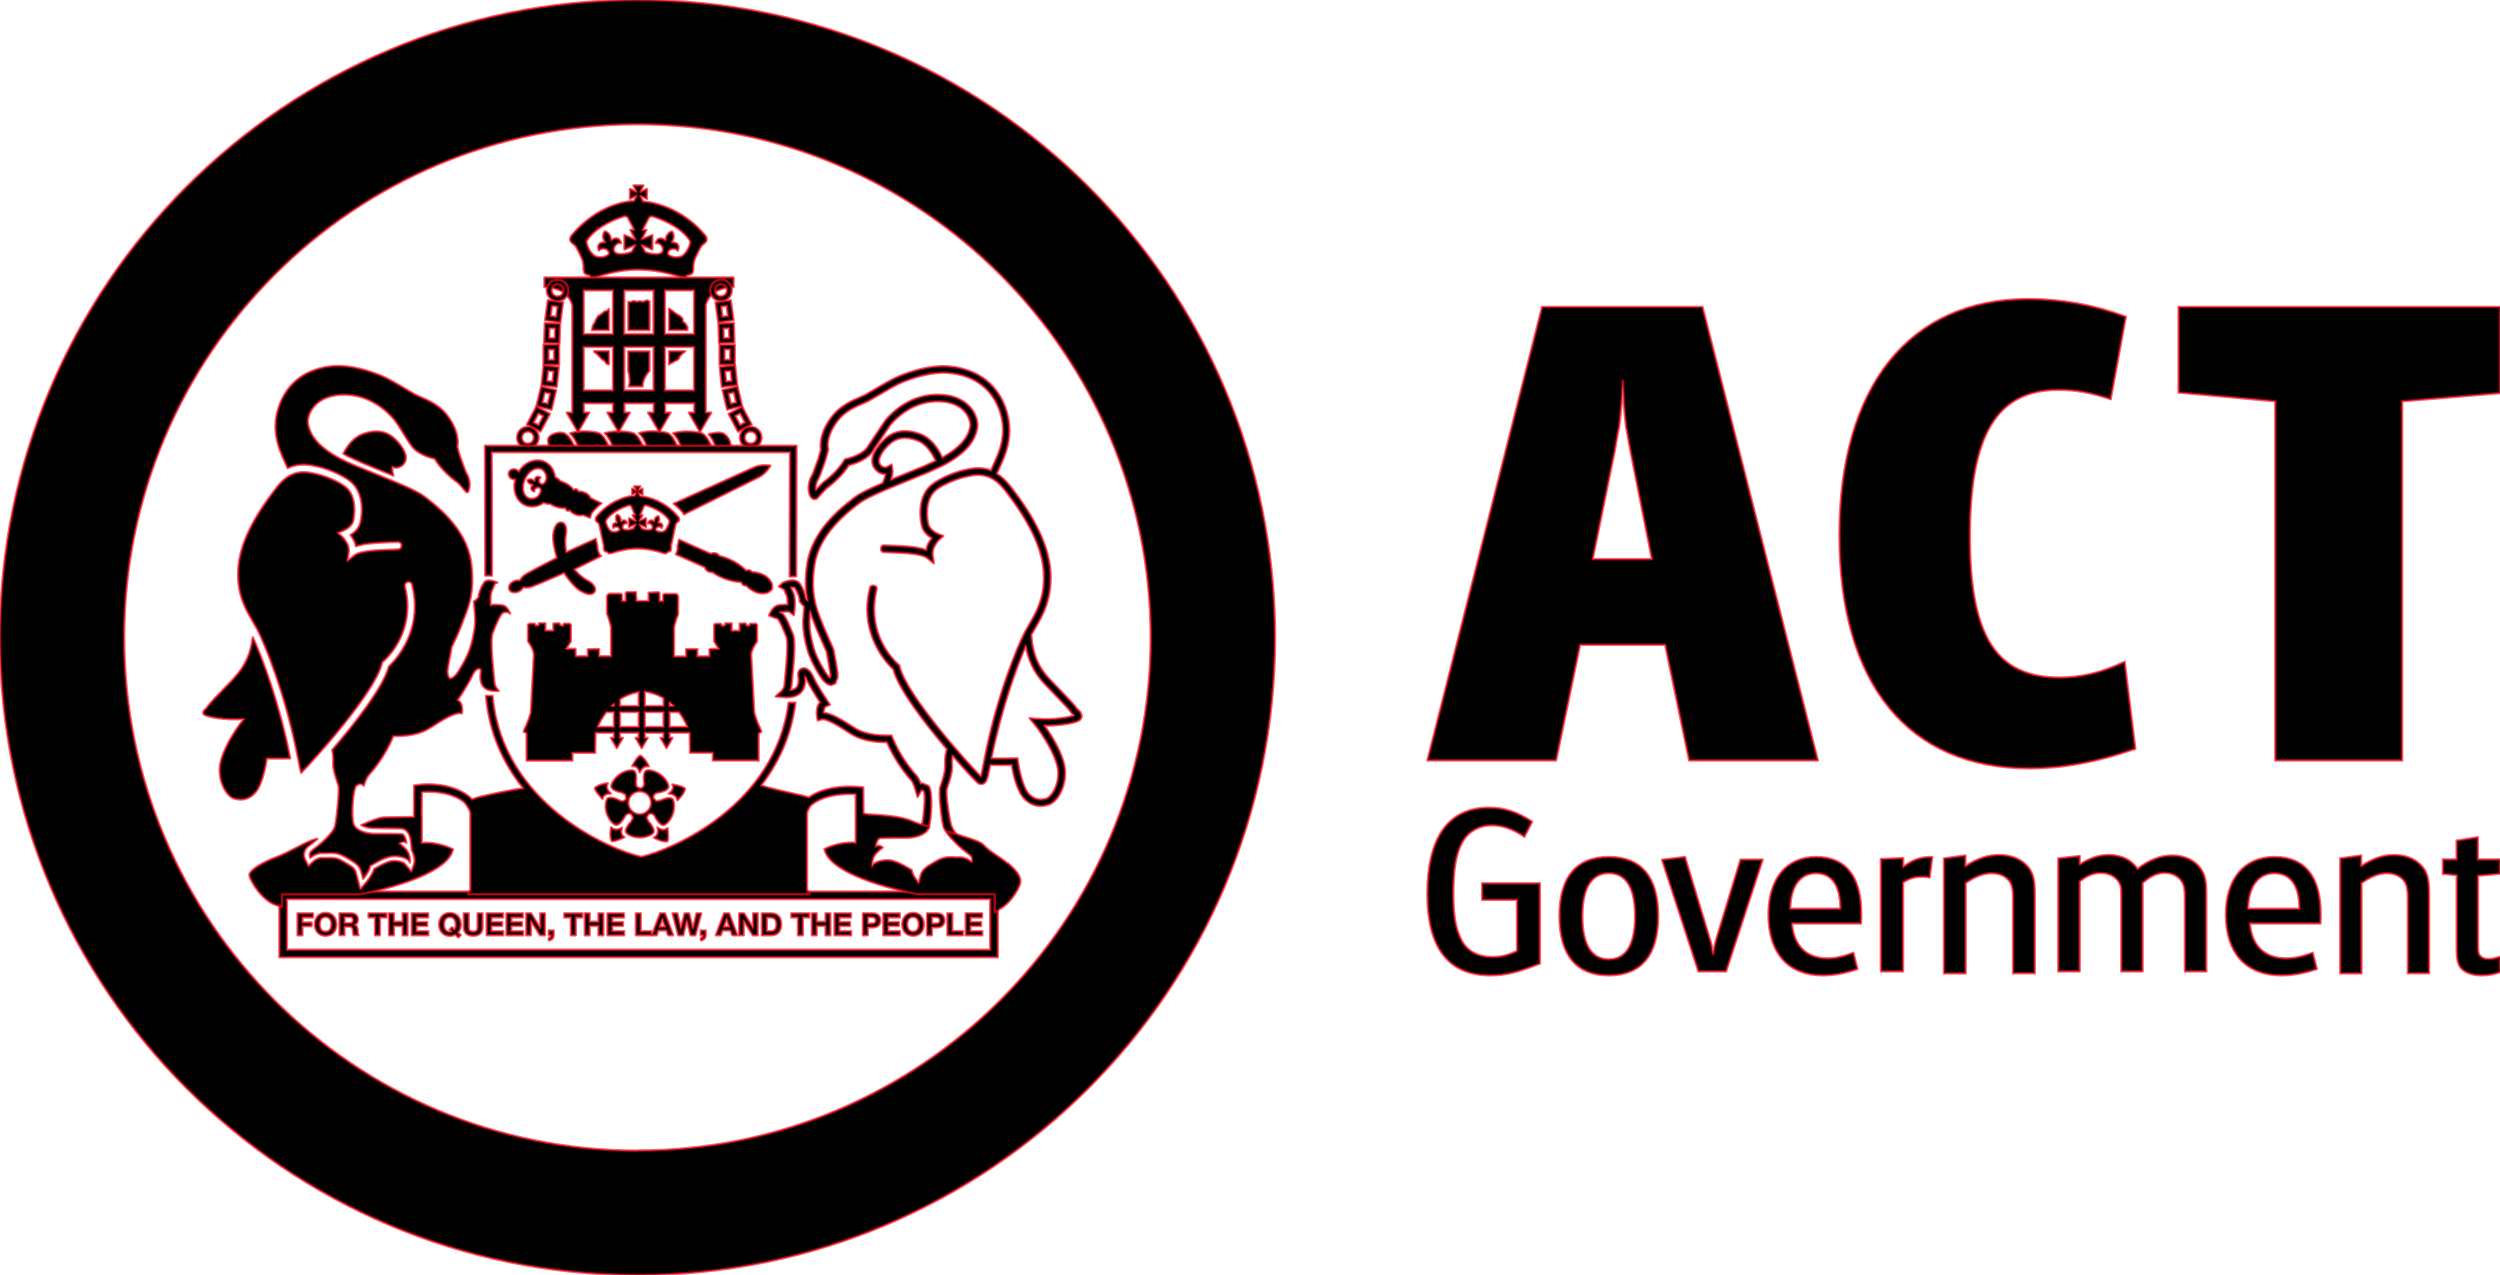 <?xml version="1.0" encoding="UTF-8" standalone="no"?>
<!DOCTYPE svg PUBLIC "-//W3C//DTD SVG 1.1//EN" "http://www.w3.org/Graphics/SVG/1.1/DTD/svg11.dtd">
<svg width="100%" height="100%" viewBox="0 0 1000 510" version="1.1" xmlns="http://www.w3.org/2000/svg" xmlns:xlink="http://www.w3.org/1999/xlink" xml:space="preserve" xmlns:serif="http://www.serif.com/" style="fill-rule:evenodd;clip-rule:evenodd;stroke-linejoin:round;stroke-miterlimit:2;">
    <g>
        <path d="M292.211,178.177L292.211,177.861C292.092,175.889 290.594,174.036 289.213,173.365C288.069,172.813 285.742,173.05 283.494,173.681C284.047,174.351 284.52,175.022 284.796,175.534L285.111,176.087L285.585,177.073C285.9,177.861 286.334,178.966 287.241,179.833L291.816,179.833C292.092,179.321 292.211,178.768 292.211,178.137L292.211,178.177Z" style="fill-rule:nonzero;stroke:rgb(255,7,27);stroke-opacity:0.65;stroke-width:1px;"/>
        <path d="M284.126,177.625L283.81,176.954L283.416,176.323C283.021,175.574 282.43,174.549 281.365,173.72L280.931,173.444C279.629,172.774 273.398,171.985 269.296,173.326C270.046,174.075 270.637,174.943 271.032,175.574L271.347,176.166L271.82,177.152C272.136,177.98 272.57,179.045 273.477,179.952L285.269,179.952C284.717,179.124 284.323,178.295 284.126,177.704L284.126,177.625Z" style="fill-rule:nonzero;stroke:rgb(255,7,27);stroke-opacity:0.65;stroke-width:1px;"/>
        <path d="M270.44,177.625L270.164,176.915L269.769,176.244C269.296,175.377 268.626,174.194 267.285,173.365C265.983,172.695 259.752,171.906 255.65,173.247C256.399,174.036 257.03,174.864 257.385,175.535L257.701,176.087L258.174,177.073C258.489,177.861 258.923,178.966 259.83,179.833L271.623,179.833C271.071,179.005 270.676,178.177 270.479,177.585L270.44,177.625Z" style="fill-rule:nonzero;stroke:rgb(255,7,27);stroke-opacity:0.65;stroke-width:1px;"/>
        <path d="M256.754,177.625L256.438,176.954L256.044,176.284C255.571,175.416 254.9,174.233 253.559,173.405C252.218,172.734 246.026,171.946 241.924,173.286C242.713,174.075 243.265,174.904 243.66,175.574L244.015,176.126L244.488,177.112C244.764,177.901 245.237,179.005 246.145,179.873L257.937,179.873C257.346,179.045 256.991,178.216 256.793,177.625L256.754,177.625Z" style="fill-rule:nonzero;stroke:rgb(255,7,27);stroke-opacity:0.65;stroke-width:1px;"/>
        <path d="M243.029,177.625L242.714,176.954L242.319,176.284C241.846,175.416 241.175,174.233 239.834,173.405C238.493,172.695 232.144,171.946 228.042,173.326C228.752,174.036 229.304,174.746 229.659,175.337L229.974,175.85L230.448,176.797C230.842,177.704 231.473,179.005 232.932,179.912L244.133,179.912C243.581,179.084 243.187,178.256 242.99,177.664L243.029,177.625Z" style="fill-rule:nonzero;stroke:rgb(255,7,27);stroke-opacity:0.65;stroke-width:1px;"/>
        <path d="M229.146,177.349L228.83,176.718L228.436,176.126C227.963,175.337 227.292,174.312 226.188,173.641L225.794,173.365C224.177,172.655 221.573,173.168 219.917,174.509C219.404,174.943 219.247,175.653 219.247,176.205L219.247,176.363C219.247,177.585 219.759,178.887 220.509,179.912L230.724,179.912C229.895,179.005 229.422,178.059 229.146,177.388L229.146,177.349Z" style="fill-rule:nonzero;stroke:rgb(255,7,27);stroke-opacity:0.65;stroke-width:1px;"/>
        <path d="M282.154,94.294C273.99,84.514 263.853,81.24 257.149,80.531L256.163,78.283L258.766,79.505L258.766,75.601L256.163,76.784L257.306,74.181L253.402,74.181L254.664,76.823L251.982,75.601L251.982,79.505L254.664,78.243L253.638,80.412C246.934,80.688 236.758,84.435 228.555,94.294C228.16,94.767 227.766,96.029 228.397,96.7C229.028,97.409 229.422,97.567 230.053,98.198C230.684,98.829 232.578,102.812 232.972,103.917C233.366,105.021 233.445,106.598 233.445,106.598C233.445,106.598 233.209,108.61 233.997,109.398C234.628,110.029 235.891,109.95 236.088,110.345C236.324,110.739 236.245,111.291 237.981,110.897C239.716,110.503 246.697,107.781 255.334,107.821C263.972,107.821 270.992,110.463 272.727,110.897C274.463,111.291 274.384,110.739 274.621,110.345C274.857,109.95 276.08,110.029 276.75,109.398C277.539,108.61 277.302,106.598 277.302,106.598C277.302,106.598 277.381,105.021 277.776,103.917C278.17,102.812 280.063,98.829 280.694,98.198C281.325,97.567 281.72,97.409 282.311,96.7C282.942,95.99 282.548,94.728 282.154,94.294ZM252.771,100.683C251.666,101.195 250.365,101.472 249.497,101.55C246.5,101.826 245.987,100.998 245.711,100.564C244.922,99.263 246.421,96.818 248.393,97.252C248.393,97.252 247.801,93.86 244.449,96.147C244.449,96.147 244.37,93.111 241.925,92.559C240.308,94.491 242.083,96.897 242.083,96.897C237.981,96.897 239.598,100.21 239.598,100.21C240.899,98.632 243.66,99.579 243.581,101.353C243.542,102.379 240.584,103.443 238.296,102.576C236.009,101.708 234.155,97.134 234.668,96.305C238.691,89.995 247.762,87.116 249.024,86.683C250.286,86.209 251.075,86.683 251.312,87.314C251.509,87.866 252.771,89.877 253.678,91.928L252.14,91.928L254.191,95.832L249.773,94.057L249.773,99.776L254.191,97.922L252.731,100.722L252.771,100.683ZM272.412,102.615C270.164,103.483 267.166,102.418 267.127,101.393C267.048,99.618 269.809,98.711 271.11,100.249C271.11,100.249 272.727,96.976 268.626,96.936C268.626,96.936 270.4,94.531 268.783,92.598C266.338,93.15 266.259,96.187 266.259,96.187C262.907,93.9 262.315,97.291 262.315,97.291C264.287,96.857 265.786,99.303 264.997,100.604C264.761,100.998 264.248,101.866 261.25,101.59C260.383,101.511 259.121,101.274 258.016,100.722L256.636,98.001L260.935,99.776L260.935,94.057L256.636,95.753L258.568,91.967L257.03,91.967C257.977,89.917 259.2,87.905 259.397,87.353C259.633,86.722 260.422,86.249 261.684,86.722C262.907,87.195 272.017,90.035 276.04,96.345C276.593,97.212 274.699,101.748 272.412,102.615Z" style="fill-rule:nonzero;stroke:rgb(255,7,27);stroke-opacity:0.65;stroke-width:1px;"/>
        <path d="M293.394,111.015L217.787,111.015L217.787,114.801C217.787,114.801 221.534,114.801 224.808,116.536C227.45,117.996 228.594,120.914 228.949,121.979L228.949,165.044L226.701,165.044L231.197,172.813L235.693,165.044L233.484,165.044L233.484,161.298L245.237,161.298L245.237,165.044L242.95,165.044L247.446,172.813L251.942,165.044L249.734,165.044L249.734,161.298L261.487,161.298L261.487,165.044L259.239,165.044L263.735,172.813L268.231,165.044L266.022,165.044L266.022,161.298L277.736,161.298L277.736,165.044L275.527,165.044L279.984,172.813L284.48,165.044L282.272,165.044L282.272,121.9C282.627,120.796 283.77,117.956 286.373,116.536C289.647,114.762 293.394,114.801 293.394,114.801L293.394,111.015ZM277.657,133.652L265.943,133.652L265.943,116.142L277.657,116.142L277.657,133.652ZM249.694,116.142L261.447,116.142L261.447,133.652L249.694,133.652L249.694,116.142ZM233.445,116.142L245.198,116.142L245.198,133.652L233.445,133.652L233.445,116.142ZM233.445,138.779L245.198,138.779L245.198,156.171L233.445,156.171L233.445,138.779ZM249.694,138.779L261.447,138.779L261.447,156.171L249.694,156.171L249.694,138.779ZM265.943,138.779L277.657,138.779L277.657,156.171L265.943,156.171L265.943,138.779Z" style="fill-rule:nonzero;stroke:rgb(255,7,27);stroke-opacity:0.65;stroke-width:1px;"/>
        <path d="M218.695,116.142C218.695,118.509 220.627,120.481 223.033,120.481C225.439,120.481 227.332,118.509 227.332,116.142C227.332,113.776 225.399,111.843 223.033,111.843C220.667,111.843 218.695,113.776 218.695,116.142ZM220.627,116.142C220.627,114.801 221.692,113.737 223.033,113.737C224.374,113.737 225.439,114.801 225.439,116.142C225.439,117.483 224.374,118.548 223.033,118.548C221.692,118.548 220.627,117.483 220.627,116.142Z" style="fill-rule:nonzero;stroke:rgb(255,7,27);stroke-opacity:0.65;stroke-width:1px;"/>
        <path d="M219.01,121.072L218.063,128.092L224.137,128.92L225.202,120.953L219.128,120.125L219.01,121.072ZM220.785,122.294C221.574,122.413 222.244,122.492 223.033,122.61C222.875,123.714 222.599,125.647 222.481,126.712C221.652,126.633 221.021,126.514 220.233,126.436C220.351,125.331 220.627,123.399 220.785,122.294Z" style="fill-rule:nonzero;stroke:rgb(255,7,27);stroke-opacity:0.65;stroke-width:1px;"/>
        <path d="M217.906,130.221L217.669,137.084L223.782,137.281L224.019,129.472L217.906,129.275L217.906,130.261L217.906,130.221ZM219.799,131.247C220.588,131.247 221.258,131.286 222.047,131.325C222.047,132.43 221.968,134.205 221.929,135.269C221.14,135.269 220.469,135.269 219.641,135.191C219.641,134.126 219.72,132.311 219.759,131.247L219.799,131.247Z" style="fill-rule:nonzero;stroke:rgb(255,7,27);stroke-opacity:0.65;stroke-width:1px;"/>
        <path d="M222.599,137.832L217.432,137.832L217.432,145.878L223.625,145.878L223.625,137.793L222.599,137.793L222.599,137.832ZM221.653,139.765L221.653,143.946L219.404,143.946L219.404,139.804L221.692,139.804L221.653,139.765Z" style="fill-rule:nonzero;stroke:rgb(255,7,27);stroke-opacity:0.65;stroke-width:1px;"/>
        <path d="M217.353,147.1L216.604,154.121L222.678,154.752L223.506,146.785L217.432,146.154L217.353,147.1ZM219.168,148.283C219.996,148.362 220.627,148.402 221.455,148.52C221.337,149.624 221.14,151.557 221.021,152.661C220.233,152.582 219.562,152.543 218.773,152.425C218.892,151.32 219.089,149.388 219.207,148.283L219.168,148.283Z" style="fill-rule:nonzero;stroke:rgb(255,7,27);stroke-opacity:0.65;stroke-width:1px;"/>
        <path d="M216.249,155.54L214.593,162.442L220.588,163.862L222.441,156.053L216.486,154.633L216.249,155.579L216.249,155.54ZM217.906,156.92C218.695,157.117 219.326,157.275 220.114,157.433C219.878,158.537 219.405,160.43 219.128,161.495C218.379,161.298 217.709,161.18 216.92,160.983C217.156,159.918 217.63,158.025 217.906,156.92Z" style="fill-rule:nonzero;stroke:rgb(255,7,27);stroke-opacity:0.65;stroke-width:1px;"/>
        <path d="M214.08,163.546L210.767,169.777L216.21,172.617L219.957,165.518L214.553,162.638L214.08,163.506L214.08,163.546ZM215.342,165.32C216.052,165.675 216.644,165.991 217.354,166.385C216.841,167.371 215.934,169.067 215.421,170.093C214.711,169.738 214.119,169.422 213.41,169.028C213.922,168.042 214.829,166.306 215.342,165.32Z" style="fill-rule:nonzero;stroke:rgb(255,7,27);stroke-opacity:0.65;stroke-width:1px;"/>
        <path d="M206.823,175.022C206.823,177.388 208.756,179.36 211.162,179.36C213.567,179.36 215.46,177.388 215.46,175.022C215.46,172.656 213.528,170.684 211.162,170.684C208.795,170.684 206.823,172.616 206.823,175.022ZM208.756,175.022C208.756,173.681 209.821,172.616 211.122,172.616C212.424,172.616 213.528,173.681 213.528,175.022C213.528,176.363 212.463,177.428 211.122,177.428C209.781,177.428 208.756,176.363 208.756,175.022Z" style="fill-rule:nonzero;stroke:rgb(255,7,27);stroke-opacity:0.65;stroke-width:1px;"/>
        <path d="M288.385,111.804C286.019,111.804 284.086,113.737 284.086,116.103C284.086,118.469 286.019,120.441 288.385,120.441C290.752,120.441 292.724,118.469 292.724,116.103C292.724,113.737 290.791,111.804 288.385,111.804ZM288.385,118.509C287.044,118.509 285.979,117.444 285.979,116.103C285.979,114.762 287.044,113.697 288.385,113.697C289.726,113.697 290.791,114.762 290.791,116.103C290.791,117.444 289.687,118.509 288.385,118.509Z" style="fill-rule:nonzero;stroke:rgb(255,7,27);stroke-opacity:0.65;stroke-width:1px;"/>
        <path d="M292.329,120.125L286.216,120.953L287.32,128.92L293.394,128.092L292.447,121.072L292.329,120.125ZM291.225,126.436C290.436,126.514 289.765,126.633 288.977,126.712C288.819,125.607 288.543,123.675 288.424,122.61C289.213,122.492 289.884,122.413 290.673,122.294C290.83,123.399 291.067,125.331 291.225,126.436Z" style="fill-rule:nonzero;stroke:rgb(255,7,27);stroke-opacity:0.65;stroke-width:1px;"/>
        <path d="M293.512,129.235L287.399,129.432L287.636,137.241L293.749,137.044L293.552,130.182L293.552,129.196L293.512,129.235ZM291.777,135.191C290.949,135.23 290.278,135.23 289.489,135.269C289.489,134.165 289.41,132.39 289.371,131.326C290.16,131.326 290.83,131.286 291.619,131.247C291.619,132.351 291.698,134.126 291.777,135.191Z" style="fill-rule:nonzero;stroke:rgb(255,7,27);stroke-opacity:0.65;stroke-width:1px;"/>
        <path d="M287.833,137.833L287.833,145.878L293.906,145.878L293.906,137.911L287.833,137.911L287.833,137.833ZM292.053,139.765L292.053,143.906L289.805,143.906L289.805,139.726L292.092,139.726L292.053,139.765Z" style="fill-rule:nonzero;stroke:rgb(255,7,27);stroke-opacity:0.65;stroke-width:1px;"/>
        <path d="M293.985,146.154L287.912,146.785L288.74,154.752L294.853,154.121L294.143,147.1L294.025,146.154L293.985,146.154ZM292.723,152.425C291.895,152.504 291.264,152.582 290.475,152.661C290.357,151.557 290.16,149.624 290.002,148.52C290.83,148.441 291.461,148.362 292.289,148.283C292.368,149.388 292.605,151.32 292.723,152.425Z" style="fill-rule:nonzero;stroke:rgb(255,7,27);stroke-opacity:0.65;stroke-width:1px;"/>
        <path d="M294.972,154.593L289.016,156.013L290.87,163.822L296.825,162.402L295.208,155.5L294.972,154.554L294.972,154.593ZM294.498,160.983C293.709,161.18 293.078,161.298 292.329,161.495C292.053,160.43 291.619,158.537 291.343,157.433C292.132,157.275 292.802,157.117 293.552,156.92C293.788,158.025 294.262,159.918 294.498,160.983Z" style="fill-rule:nonzero;stroke:rgb(255,7,27);stroke-opacity:0.65;stroke-width:1px;"/>
        <path d="M296.904,162.678L291.461,165.557L295.208,172.656L300.651,169.816L297.338,163.585L296.904,162.717L296.904,162.678ZM298.008,168.988C297.299,169.343 296.707,169.659 295.997,170.053C295.484,169.067 294.577,167.371 294.064,166.346C294.774,165.991 295.366,165.675 296.076,165.281C296.589,166.267 297.496,167.963 298.008,168.988Z" style="fill-rule:nonzero;stroke:rgb(255,7,27);stroke-opacity:0.65;stroke-width:1px;"/>
        <path d="M300.296,170.684C297.89,170.684 295.957,172.616 295.957,175.022C295.957,177.428 297.89,179.36 300.296,179.36C302.702,179.36 304.595,177.388 304.595,175.022C304.595,172.656 302.662,170.684 300.296,170.684ZM300.296,177.428C298.955,177.428 297.89,176.363 297.89,175.022C297.89,173.681 298.955,172.616 300.296,172.616C301.637,172.616 302.702,173.681 302.702,175.022C302.702,176.363 301.637,177.428 300.296,177.428Z" style="fill-rule:nonzero;stroke:rgb(255,7,27);stroke-opacity:0.65;stroke-width:1px;"/>
        <path d="M139.696,182.712L145.534,185.394L149.793,187.129L157.326,190.244C156.695,188.194 156.932,186.656 156.932,186.656C156.932,186.656 159.219,188.075 161.428,185.591C163.597,183.106 161.586,179.084 157.997,175.653C154.447,172.261 150.227,171.788 145.1,173.641C141.708,174.903 139.144,177.979 137.37,181.45C138.079,181.884 138.829,182.317 139.696,182.751L139.696,182.712Z" style="fill-rule:nonzero;stroke:rgb(255,7,27);stroke-opacity:0.65;stroke-width:1px;"/>
        <path d="M93.552,271.406C86.965,278.268 84.086,281.068 82.706,283.158C82.706,283.158 80.497,284.814 81.601,285.761C82.666,286.747 90.317,288.167 97.614,287.575C93.906,292.11 89.134,299.879 88.109,305.558C86.926,312.065 90.475,318.415 93.63,319.401C96.786,320.387 99.901,319.637 102.268,316.798C105.423,313.051 106.724,303.35 106.724,303.35C106.724,303.35 111.773,303.468 116.072,303.35C111.931,281.817 104.752,262.73 101.124,254.961C100.453,260.6 98.521,266.121 93.552,271.327L93.552,271.406ZM200.789,242.104C198.935,241.946 196.924,241.631 196.293,242.262C196.293,242.262 195.819,237.924 196.766,236.189C197.673,234.493 197.515,233.231 198.935,233.073C198.935,233.073 195.03,231.062 193.65,233.073C192.27,235.124 191.481,237.411 191.481,238.831C191.481,238.831 190.219,240.527 189.588,240.527C189.588,240.527 189.903,243.958 190.061,247.034C190.219,250.149 189.588,254.014 188.365,258.352C187.143,262.69 183.553,268.606 182.489,269.828C181.7,270.735 180.359,271.918 179.609,271.13C179.373,270.696 179.176,270.183 179.057,269.513C178.9,268.645 178.939,268.172 179.057,267.896C179.215,265.53 180.043,262.848 180.635,258.865C182.055,255.986 183.553,252.713 184.579,249.913C186.551,244.352 190.337,238.2 188.365,224.555C186.354,210.909 173.496,201.563 169.947,198.802C167.935,197.225 164.543,195.568 159.061,193.242C154.802,191.427 149.28,189.219 142.22,186.34C139.972,185.433 137.961,184.487 136.226,183.579C125.616,178.019 123.881,172.774 123.21,169.777C122.461,166.385 125.458,158.379 136.541,157.867C147.624,157.354 154.96,164.571 157.523,167.607C160.087,170.684 162.216,175.258 164.938,178.729C167.699,182.199 173.891,183.501 173.891,183.501C176.454,187.878 181.424,191.861 182.765,192.768C183.514,193.281 184.382,194.346 185.171,195.253L185.762,196.002C185.762,196.002 185.644,195.805 185.565,195.726C186.038,196.239 186.433,196.712 186.63,196.87C187.261,197.264 187.852,195.529 187.852,193.912C187.852,192.295 187.419,190.757 186.748,189.653C186.038,188.509 184.5,183.816 183.987,182.515C183.553,181.371 183.08,179.32 182.922,178.729L182.922,178.532C182.922,178.532 184.303,173.286 178.821,166.109C174.956,161.021 168.606,159.168 166.121,157.867C163.597,156.526 156.537,151.951 152.278,150.216C147.979,148.481 140.367,145.957 133.544,146.43C126.721,146.942 116.229,149.9 111.773,162.126C107.632,173.326 112.798,181.963 115.086,187.247C119.819,184.92 124.236,185.946 127.273,186.656C131.493,187.642 136.58,189.85 139.578,192.058C143.798,195.135 144.745,200.025 144.745,203.811C144.745,206.216 144.35,208.149 144.192,208.938C143.601,211.501 141.708,213.078 140.209,214.025C140.643,214.616 141.116,215.247 141.589,216.155C142.023,217.022 142.26,217.811 142.378,218.521C145.494,217.377 150.227,217.062 155.906,216.864L159.061,216.746C159.89,216.746 160.639,217.338 160.639,218.205C160.639,219.033 160.047,219.743 159.219,219.783L155.985,219.901C151.252,220.059 144.074,220.335 141.905,222.07L138.947,224.436L139.499,220.65C139.499,220.65 139.696,219.191 138.868,217.535C137.921,215.681 136.896,214.735 136.896,214.735L135.082,213.118L137.369,212.211C137.369,212.211 140.682,210.87 141.274,208.307C141.51,207.321 143.325,198.526 137.843,194.543C135.161,192.571 130.428,190.52 126.602,189.653C122.461,188.667 116.782,187.365 110.984,194.661C101.006,207.321 95.879,218.047 95.326,227.512C95.287,228.301 95.247,229.05 95.247,229.8C95.247,238.476 98.363,243.8 101.124,248.532L103.096,252.042C105.738,257.208 114.336,277.637 119.227,303.35L119.385,304.06C119.74,306.032 120.134,308.003 120.45,309.108C125.143,304.454 149.99,276.966 152.751,265.332L152.869,264.859L153.264,264.544C153.737,264.149 162.966,256.223 162.966,242.538C162.966,240.053 162.65,237.411 161.94,234.572C161.94,234.453 161.901,234.335 161.901,234.217C161.901,233.546 162.374,232.915 163.045,232.757C163.833,232.56 164.662,233.034 164.859,233.862C165.608,236.898 165.963,239.777 165.963,242.459C165.963,256.42 157.129,265.135 155.551,266.594C153.264,275.073 141.865,289.586 132.913,299.958C133.504,302.798 133.307,304.375 133.307,305.992C133.307,307.767 134.254,310.843 134.963,312.894C135.121,313.327 135.24,313.722 135.358,314.077C135.949,315.93 134.727,327.091 134.096,330.206C133.465,333.322 127.785,338.054 125.103,339.987C123.408,341.249 123.881,342.471 124.157,343.102C124.157,343.102 126.326,341.091 128.969,341.249C131.611,341.407 134.214,340.46 137.961,342.669C141.668,344.838 143.759,345.902 144.468,348.545C144.942,350.24 145.257,351.502 145.257,351.502C145.257,351.502 147.9,348.387 148.058,346.376C148.058,346.376 153.658,342.787 156.774,342.511C159.89,342.195 163.597,343.26 163.912,344.995C163.912,344.995 164.307,341.643 162.216,339.553C161.27,338.646 159.732,337.384 159.732,337.384C159.732,337.384 161.428,336.004 162.532,337.108C162.532,337.108 162.216,333.835 160.678,333.677C159.14,333.519 152.317,333.519 149.793,333.519C147.269,333.519 142.496,332.612 141.432,329.654C140.367,326.697 141.116,315.536 142.536,314.274C143.049,313.801 143.561,313.643 143.995,313.603C144.784,313.564 145.376,313.958 145.494,314.274C145.494,314.274 146.401,311.001 147.663,309.778C148.57,308.871 154.131,302.364 157.286,294.437C163.124,294.516 168.172,293.609 171.998,291.124C177.283,287.693 182.252,284.617 184.737,285.367C184.737,285.367 185.525,281.186 183.001,280.082C183.001,280.082 187.497,273.417 188.917,270.144C190.298,266.871 192.506,266.871 192.349,268.566C192.191,270.302 190.81,277.085 199.487,276.335C199.487,276.335 197.949,274.916 197.791,273.062C197.634,271.209 195.78,256.301 197.042,253.186C198.265,250.07 200.158,245.298 201.38,244.983C202.642,244.667 203.392,244.825 204.023,245.456C204.023,245.456 202.918,242.341 201.065,242.183L200.789,242.104Z" style="fill-rule:nonzero;stroke:rgb(255,7,27);stroke-opacity:0.65;stroke-width:1px;"/>
        <path d="M274.857,130.734C274.699,130.339 274.423,129.984 274.226,129.59C274.029,129.196 273.477,129.038 273.24,128.683C273.003,128.328 273.161,127.658 272.885,127.303C272.609,126.948 272.175,126.711 271.899,126.396C271.584,126.08 271.071,126.001 270.716,125.686C270.361,125.41 269.967,125.173 269.612,124.897C269.217,124.621 268.902,124.306 268.507,124.069C268.192,123.911 267.955,123.714 267.64,123.517L267.64,132.035L274.936,132.035C274.857,131.641 275.054,131.128 274.936,130.734L274.857,130.734ZM267.6,145.68C267.955,145.483 268.31,145.326 268.665,145.128C269.099,144.892 269.533,144.695 269.927,144.418C270.322,144.103 270.913,144.064 271.229,143.748C271.584,143.433 271.663,142.802 271.978,142.447C272.294,142.131 272.609,141.776 272.885,141.421C273.161,141.066 273.792,140.909 274.029,140.514L267.64,140.514L267.64,145.72L267.6,145.68ZM257.306,120.717C256.794,120.717 256.32,120.52 255.768,120.52C255.374,120.52 255.019,120.677 254.664,120.677C254.27,120.677 253.796,120.362 253.402,120.401C252.968,120.441 252.574,120.796 252.179,120.835L251.351,120.835L251.351,132.035L259.791,132.035L259.791,120.598C259.515,120.401 259.2,120.204 258.884,120.165C258.371,120.086 257.819,120.717 257.267,120.677L257.306,120.717ZM251.351,148.599L251.39,148.599C251.982,151.478 252.061,152.897 251.548,154.554L257.03,154.554C257.03,152.858 257.661,150.807 259.633,148.441L259.752,148.441L259.752,140.554L251.312,140.554L251.312,148.638L251.351,148.599ZM237.744,140.751C237.981,141.106 238.572,141.263 238.849,141.618C239.125,141.934 239.44,142.249 239.795,142.565C240.111,142.88 240.347,143.275 240.702,143.551C241.057,143.827 241.452,144.064 241.846,144.379C242.201,144.655 242.359,145.286 242.793,145.523C242.99,145.641 243.266,145.68 243.542,145.68L243.542,140.475L237.744,140.475L237.744,140.751ZM241.649,124.739C241.254,125.015 240.899,125.331 240.544,125.646C240.189,125.962 239.677,126.12 239.322,126.435C239.006,126.751 238.848,127.263 238.533,127.618C238.257,127.973 238.217,128.525 237.981,128.88C237.744,129.314 237.429,129.708 237.231,130.142C236.995,130.615 237.034,131.128 236.877,131.601C236.877,131.759 236.798,131.877 236.758,132.035L243.542,132.035L243.542,123.635C243.384,123.832 243.226,124.03 243.029,124.187C242.635,124.424 242.043,124.463 241.649,124.739Z" style="fill-rule:nonzero;stroke:rgb(255,7,27);stroke-opacity:0.65;stroke-width:1px;"/>
        <path d="M119.03,365.345L125.222,365.345L125.222,366.962L120.962,366.962L120.962,369.013L124.63,369.013L124.63,370.472L120.962,370.472L120.962,374.101L119.03,374.101L119.03,365.345Z" style="fill-rule:nonzero;stroke:rgb(255,7,27);stroke-opacity:0.65;stroke-width:1px;"/>
        <path d="M130.231,365.148C132.952,365.148 134.53,367.159 134.53,369.762C134.53,372.365 132.952,374.298 130.231,374.298C127.509,374.298 125.932,372.286 125.932,369.762C125.932,367.238 127.509,365.148 130.231,365.148ZM130.231,372.681C131.966,372.681 132.597,371.221 132.597,369.762C132.597,368.303 131.966,366.765 130.231,366.765C128.495,366.765 127.864,368.263 127.864,369.762C127.864,371.261 128.495,372.681 130.231,372.681Z" style="fill-rule:nonzero;stroke:rgb(255,7,27);stroke-opacity:0.65;stroke-width:1px;"/>
        <path d="M135.871,365.345L140.603,365.345C142.181,365.345 143.167,366.449 143.167,367.751C143.167,368.776 142.773,369.565 141.787,369.92C142.733,370.196 142.97,371.103 143.049,371.971C143.088,372.523 143.049,373.548 143.404,374.061L141.471,374.061C141.235,373.509 141.274,372.641 141.156,371.971C140.998,371.064 140.682,370.63 139.696,370.63L137.764,370.63L137.764,374.061L135.831,374.061L135.831,365.305L135.871,365.345ZM137.803,369.289L139.894,369.289C140.761,369.289 141.195,368.934 141.195,368.027C141.195,367.12 140.722,366.804 139.894,366.804L137.803,366.804L137.803,369.289Z" style="fill-rule:nonzero;stroke:rgb(255,7,27);stroke-opacity:0.65;stroke-width:1px;"/>
        <path d="M150.03,366.962L147.427,366.962L147.427,365.345L154.605,365.345L154.605,366.962L151.962,366.962L151.962,374.101L150.03,374.101L150.03,366.962Z" style="fill-rule:nonzero;stroke:rgb(255,7,27);stroke-opacity:0.65;stroke-width:1px;"/>
        <path d="M155.591,365.345L157.523,365.345L157.523,368.697L161.073,368.697L161.073,365.345L163.005,365.345L163.005,374.101L161.073,374.101L161.073,370.354L157.523,370.354L157.523,374.101L155.591,374.101L155.591,365.345Z" style="fill-rule:nonzero;stroke:rgb(255,7,27);stroke-opacity:0.65;stroke-width:1px;"/>
        <path d="M164.701,365.345L171.248,365.345L171.248,366.962L166.594,366.962L166.594,368.855L170.854,368.855L170.854,370.354L166.594,370.354L166.594,372.483L171.327,372.483L171.327,374.101L164.701,374.101L164.701,365.345Z" style="fill-rule:nonzero;stroke:rgb(255,7,27);stroke-opacity:0.65;stroke-width:1px;"/>
        <path d="M183.317,374.929L182.094,373.824C181.503,374.14 180.793,374.337 179.964,374.337C177.243,374.337 175.665,372.326 175.665,369.802C175.665,367.277 177.243,365.187 179.964,365.187C182.686,365.187 184.303,367.199 184.303,369.802C184.303,371.064 183.869,372.207 183.159,373.036L184.263,374.022L183.356,374.968L183.317,374.929ZM180.793,370.906L181.779,371.813C182.094,371.379 182.331,370.709 182.331,369.802C182.331,368.263 181.66,366.804 179.925,366.804C178.19,366.804 177.559,368.303 177.559,369.802C177.559,371.3 178.19,372.72 179.925,372.72C180.201,372.72 180.556,372.72 180.714,372.602L179.886,371.852L180.793,370.906Z" style="fill-rule:nonzero;stroke:rgb(255,7,27);stroke-opacity:0.65;stroke-width:1px;"/>
        <path d="M193.019,370.788C193.019,373.154 191.639,374.298 189.272,374.298C186.906,374.298 185.525,373.154 185.525,370.788L185.525,365.345L187.458,365.345L187.458,370.788C187.458,371.734 187.695,372.681 189.233,372.681C190.613,372.681 191.047,372.089 191.047,370.788L191.047,365.345L192.98,365.345L192.98,370.788L193.019,370.788Z" style="fill-rule:nonzero;stroke:rgb(255,7,27);stroke-opacity:0.65;stroke-width:1px;"/>
        <path d="M194.676,365.345L201.223,365.345L201.223,366.962L196.569,366.962L196.569,368.855L200.828,368.855L200.828,370.354L196.569,370.354L196.569,372.483L201.302,372.483L201.302,374.101L194.676,374.101L194.676,365.345Z" style="fill-rule:nonzero;stroke:rgb(255,7,27);stroke-opacity:0.65;stroke-width:1px;"/>
        <path d="M202.603,365.345L209.15,365.345L209.15,366.962L204.536,366.962L204.536,368.855L208.756,368.855L208.756,370.354L204.536,370.354L204.536,372.483L209.268,372.483L209.268,374.101L202.603,374.101L202.603,365.345Z" style="fill-rule:nonzero;stroke:rgb(255,7,27);stroke-opacity:0.65;stroke-width:1px;"/>
        <path d="M210.531,365.345L212.463,365.345L216.092,371.221L216.131,371.221L216.131,365.345L217.945,365.345L217.945,374.101L216.013,374.101L212.345,368.263L212.345,374.101L210.531,374.101L210.531,365.345Z" style="fill-rule:nonzero;stroke:rgb(255,7,27);stroke-opacity:0.65;stroke-width:1px;"/>
        <path d="M219.523,372.207L221.456,372.207L221.456,374.1C221.456,375.204 220.588,375.993 219.523,376.151L219.523,375.244C220.036,375.165 220.43,374.652 220.391,374.1L219.523,374.1L219.523,372.207Z" style="fill-rule:nonzero;stroke:rgb(255,7,27);stroke-opacity:0.65;stroke-width:1px;"/>
        <path d="M228.357,366.962L225.754,366.962L225.754,365.345L232.932,365.345L232.932,366.962L230.29,366.962L230.29,374.101L228.357,374.101L228.357,366.962Z" style="fill-rule:nonzero;stroke:rgb(255,7,27);stroke-opacity:0.65;stroke-width:1px;"/>
        <path d="M233.918,365.345L235.851,365.345L235.851,368.697L239.401,368.697L239.401,365.345L241.333,365.345L241.333,374.101L239.401,374.101L239.401,370.354L235.851,370.354L235.851,374.101L233.918,374.101L233.918,365.345Z" style="fill-rule:nonzero;stroke:rgb(255,7,27);stroke-opacity:0.65;stroke-width:1px;"/>
        <path d="M242.99,365.345L249.576,365.345L249.576,366.962L244.922,366.962L244.922,368.855L249.182,368.855L249.182,370.354L244.922,370.354L244.922,372.483L249.655,372.483L249.655,374.101L242.99,374.101L242.99,365.345Z" style="fill-rule:nonzero;stroke:rgb(255,7,27);stroke-opacity:0.65;stroke-width:1px;"/>
        <path d="M254.348,365.345L256.281,365.345L256.281,372.483L260.54,372.483L260.54,374.101L254.348,374.101L254.348,365.345Z" style="fill-rule:nonzero;stroke:rgb(255,7,27);stroke-opacity:0.65;stroke-width:1px;"/>
        <path d="M264.011,365.345L265.983,365.345L269.256,374.101L267.245,374.101L266.614,372.168L263.34,372.168L262.67,374.101L260.737,374.101L264.05,365.345L264.011,365.345ZM263.814,370.709L266.062,370.709L264.958,367.514L263.814,370.709Z" style="fill-rule:nonzero;stroke:rgb(255,7,27);stroke-opacity:0.65;stroke-width:1px;"/>
        <path d="M278.131,374.101L276.238,374.101L274.739,368.145L274.699,368.145L273.28,374.101L271.308,374.101L269.02,365.345L270.913,365.345L272.294,371.3L272.333,371.3L273.871,365.345L275.646,365.345L277.145,371.379L277.184,371.379L278.604,365.345L280.497,365.345L278.131,374.101Z" style="fill-rule:nonzero;stroke:rgb(255,7,27);stroke-opacity:0.65;stroke-width:1px;"/>
        <path d="M280.3,372.207L282.272,372.207L282.272,374.1C282.272,375.204 281.404,375.993 280.339,376.151L280.339,375.244C280.852,375.165 281.246,374.652 281.207,374.1L280.3,374.1L280.3,372.207Z" style="fill-rule:nonzero;stroke:rgb(255,7,27);stroke-opacity:0.65;stroke-width:1px;"/>
        <path d="M289.647,365.345L291.658,365.345L294.932,374.101L292.92,374.101L292.25,372.168L288.976,372.168L288.267,374.101L286.334,374.101L289.647,365.345ZM289.489,370.709L291.737,370.709L290.672,367.514L290.633,367.514L289.489,370.709Z" style="fill-rule:nonzero;stroke:rgb(255,7,27);stroke-opacity:0.65;stroke-width:1px;"/>
        <path d="M295.681,365.345L297.614,365.345L301.242,371.221L301.242,365.345L303.056,365.345L303.056,374.101L301.124,374.101L297.495,368.263L297.456,368.263L297.456,374.101L295.681,374.101L295.681,365.345Z" style="fill-rule:nonzero;stroke:rgb(255,7,27);stroke-opacity:0.65;stroke-width:1px;"/>
        <path d="M304.753,365.345L308.499,365.345C310.787,365.345 312.483,366.765 312.483,369.683C312.483,372.207 311.181,374.101 308.499,374.101L304.753,374.101L304.753,365.345ZM306.685,372.483L308.42,372.483C309.525,372.483 310.59,371.813 310.59,369.841C310.59,368.066 309.998,366.962 308.066,366.962L306.685,366.962L306.685,372.483Z" style="fill-rule:nonzero;stroke:rgb(255,7,27);stroke-opacity:0.65;stroke-width:1px;"/>
        <path d="M319.188,366.962L316.545,366.962L316.545,365.345L323.723,365.345L323.723,366.962L321.12,366.962L321.12,374.101L319.188,374.101L319.188,366.962Z" style="fill-rule:nonzero;stroke:rgb(255,7,27);stroke-opacity:0.65;stroke-width:1px;"/>
        <path d="M324.748,365.345L326.642,365.345L326.642,368.697L330.231,368.697L330.231,365.345L332.124,365.345L332.124,374.101L330.231,374.101L330.231,370.354L326.642,370.354L326.642,374.101L324.748,374.101L324.748,365.345Z" style="fill-rule:nonzero;stroke:rgb(255,7,27);stroke-opacity:0.65;stroke-width:1px;"/>
        <path d="M333.82,365.345L340.367,365.345L340.367,366.962L335.752,366.962L335.752,368.855L339.972,368.855L339.972,370.354L335.752,370.354L335.752,372.483L340.446,372.483L340.446,374.101L333.82,374.101L333.82,365.345Z" style="fill-rule:nonzero;stroke:rgb(255,7,27);stroke-opacity:0.65;stroke-width:1px;"/>
        <path d="M345.179,365.345L349.123,365.345C351.292,365.345 352.159,366.725 352.159,368.145C352.159,369.565 351.331,370.945 349.123,370.945L347.111,370.945L347.111,374.101L345.179,374.101L345.179,365.345ZM347.111,369.447L348.61,369.447C349.517,369.447 350.306,369.249 350.306,368.145C350.306,367.041 349.478,366.844 348.61,366.844L347.111,366.844L347.111,369.447Z" style="fill-rule:nonzero;stroke:rgb(255,7,27);stroke-opacity:0.65;stroke-width:1px;"/>
        <path d="M353.342,365.345L359.889,365.345L359.889,366.962L355.236,366.962L355.236,368.855L359.495,368.855L359.495,370.354L355.236,370.354L355.236,372.483L359.968,372.483L359.968,374.101L353.342,374.101L353.342,365.345Z" style="fill-rule:nonzero;stroke:rgb(255,7,27);stroke-opacity:0.65;stroke-width:1px;"/>
        <path d="M365.214,365.148C367.935,365.148 369.513,367.159 369.513,369.762C369.513,372.365 367.935,374.298 365.214,374.298C362.493,374.298 360.915,372.286 360.915,369.762C360.915,367.238 362.532,365.148 365.214,365.148ZM365.214,372.681C366.949,372.681 367.58,371.221 367.58,369.762C367.58,368.303 366.949,366.765 365.214,366.765C363.478,366.765 362.847,368.263 362.847,369.762C362.847,371.261 363.478,372.681 365.214,372.681Z" style="fill-rule:nonzero;stroke:rgb(255,7,27);stroke-opacity:0.65;stroke-width:1px;"/>
        <path d="M370.814,365.345L374.758,365.345C376.967,365.345 377.795,366.725 377.795,368.145C377.795,369.565 376.967,370.945 374.758,370.945L372.747,370.945L372.747,374.101L370.814,374.101L370.814,365.345ZM372.747,369.447L374.246,369.447C375.113,369.447 375.942,369.249 375.942,368.145C375.942,367.041 375.113,366.844 374.246,366.844L372.747,366.844L372.747,369.447Z" style="fill-rule:nonzero;stroke:rgb(255,7,27);stroke-opacity:0.65;stroke-width:1px;"/>
        <path d="M378.978,365.345L380.911,365.345L380.911,372.483L385.17,372.483L385.17,374.101L378.978,374.101L378.978,365.345Z" style="fill-rule:nonzero;stroke:rgb(255,7,27);stroke-opacity:0.65;stroke-width:1px;"/>
        <path d="M386.275,365.345L392.822,365.345L392.822,366.962L388.168,366.962L388.168,368.855L392.428,368.855L392.428,370.354L388.168,370.354L388.168,372.483L392.901,372.483L392.901,374.101L386.275,374.101L386.275,365.345Z" style="fill-rule:nonzero;stroke:rgb(255,7,27);stroke-opacity:0.65;stroke-width:1px;"/>
        <path d="M399.093,356.629L111.773,356.629L111.773,382.894L399.093,382.894L399.093,356.629ZM396.095,379.897L114.77,379.897L114.77,359.626L396.095,359.626L396.095,379.897Z" style="fill-rule:nonzero;stroke:rgb(255,7,27);stroke-opacity:0.65;stroke-width:1px;"/>
        <path d="M432.577,286.471L432.577,286.352C432.538,285.051 431.434,284.065 430.842,283.631C429.698,281.975 427.766,279.924 424.019,276.059L419.957,271.84C414.672,266.358 412.897,260.561 412.502,253.896L413.962,251.332C417.038,246.087 420.824,239.62 420.154,228.695C419.523,218.678 414.238,207.399 403.865,194.267C402.13,192.098 400.394,190.56 398.659,189.495C399.093,188.549 399.606,187.365 399.606,187.365C401.38,183.54 403.747,178.374 403.747,172.064C403.747,169.303 403.273,166.267 402.13,163.072C397.279,149.821 385.644,147.021 379.215,146.548C372.037,145.996 363.991,148.717 359.89,150.413C356.932,151.596 352.83,154.041 349.517,156.013L345.928,158.064L344.074,158.892C340.879,160.272 336.068,162.362 332.755,166.7C328.929,171.709 328.259,175.929 328.259,178.255C328.259,179.044 328.298,179.557 328.377,179.872C328.338,180.03 327.391,183.422 327.391,183.422L326.76,185.157C326.208,186.734 325.182,189.613 324.788,190.284C323.92,191.625 323.447,193.399 323.447,195.292C323.447,196.515 323.802,198.763 325.064,199.433C325.616,199.749 326.247,199.709 326.76,199.354C326.76,199.354 327.588,198.487 327.904,198.171L328.495,197.461L330.625,195.253C332.124,194.227 336.817,190.363 339.499,186.064C340.84,185.748 346.046,184.329 348.728,180.937L352.554,175.179L356.143,169.855C358.075,167.568 365.174,160.075 376.02,160.548C381.818,160.785 384.855,163.191 386.354,165.162C387.655,166.858 388.168,168.712 388.168,170.013C388.168,170.289 388.168,170.565 388.089,170.802C387.616,172.892 386.551,177.703 376.888,183.067C375.35,179.715 372.589,175.298 367.935,173.602C362.138,171.512 357.484,172.261 353.658,175.929C349.004,180.346 347.663,184.881 350.148,187.681C351.489,189.219 352.948,189.653 354.21,189.613C354.092,190.56 353.816,191.861 352.988,193.32C346.914,195.884 343.798,197.501 341.826,199.039L341.274,199.473C336.778,202.943 324.867,212.092 322.895,225.659C322.461,228.459 322.303,230.943 322.303,233.191C322.303,235.952 322.619,238.2 323.053,240.329C322.777,240.053 322.382,239.659 322.264,239.462C322.067,237.687 321.278,235.518 320.016,233.625C317.965,230.707 313.508,232.955 313.035,233.191L311.576,234.611L313.626,235.755L313.942,236.504L314.652,238.16C314.967,238.712 315.086,239.974 315.086,241.197L315.086,241.867C314.336,241.867 313.508,241.867 312.562,241.986L311.733,242.065C309.091,242.262 307.75,245.811 307.632,246.206L308.539,246.56C308.815,246.718 309.959,247.191 310.984,247.428C311.891,248.02 313.705,252.515 314.455,254.448L314.612,254.882C315.204,256.459 315.007,262.375 313.942,272.549L313.784,274.166C313.666,275.468 312.522,276.533 312.522,276.533L310.274,278.583L313.272,278.859C316.466,279.135 318.833,278.504 320.331,276.966C321.751,275.507 322.067,273.535 322.067,271.997C322.067,271.445 322.027,271.011 321.988,270.578C322.224,270.854 322.5,271.209 322.737,271.84C323.881,274.442 326.76,278.938 328.061,280.91C327.036,282.014 326.721,283.671 326.721,285.09C326.721,285.721 326.76,286.274 326.839,286.747L327.115,288.206L328.574,287.772C330.586,287.141 336.344,290.888 340.17,293.372C343.837,295.738 348.61,296.882 354.802,296.882C358.075,304.572 363.36,310.882 364.346,311.829C365.056,312.539 365.845,314.629 366.16,315.772L367.028,318.77C367.028,318.77 368.251,316.64 368.527,316.127C368.882,316.088 369.513,316.403 369.513,316.403C370.42,317.665 369.513,327.643 368.685,330.325C369.473,330.522 370.578,330.956 371.524,331.153C372.471,327.643 373.299,316.127 371.327,314.353L369,313.367C368.764,313.367 368.527,313.446 368.251,313.525C367.856,312.341 367.146,310.843 366.279,309.936C365.332,309.029 360.008,302.719 356.932,295.068L356.577,294.2L355.63,294.2C349.596,294.319 345.021,293.293 341.668,291.124C336.462,287.733 332.36,285.327 329.442,285.13C329.442,284.105 329.639,282.882 330.467,282.527L331.966,281.896L331.059,280.555C331.059,280.555 326.602,273.93 325.301,270.814C323.999,267.778 322.106,267.068 320.923,267.383C320.095,267.58 319.306,268.369 319.306,269.592L319.306,270.302C319.385,270.735 319.464,271.327 319.464,271.997C319.464,273.102 319.306,274.285 318.517,275.113C317.965,275.665 317.137,275.941 316.111,276.099C316.308,275.586 316.506,275.034 316.545,274.403L316.703,272.826C317.216,267.738 317.728,262.414 317.728,258.589C317.728,256.459 317.57,254.842 317.216,253.896L317.058,253.462C314.77,247.744 313.548,245.298 311.97,244.904L311.891,244.904C311.97,244.904 312.009,244.786 312.049,244.786L312.956,244.707C313.824,244.628 315.243,244.51 315.638,244.628L317.531,246.048L317.807,243.76C317.807,243.405 317.925,242.42 317.925,241.236C317.925,239.777 317.768,238.003 317.176,236.898L316.584,235.597C316.584,235.597 316.348,235.203 316.269,235.005C316.979,234.848 317.689,234.808 317.965,235.163C319.227,237.017 319.897,239.067 319.897,240.132L319.897,240.566L320.173,240.921C320.805,241.789 321.278,242.222 321.712,242.577C321.633,243.879 321.278,248.296 321.278,248.296L321.278,249.321C321.278,252.279 321.869,255.907 323.053,260.048C324.354,264.544 328.022,270.656 329.245,272.037C330.428,273.378 331.453,274.009 332.479,274.048L334.096,273.378L335.003,270.972L335.003,269.158L334.293,264.741L333.386,259.89L333.307,259.654L329.442,250.82L328.416,248.217C326.484,243.405 324.078,237.372 325.735,226.132C327.549,213.67 338.829,204.954 343.088,201.681L343.68,201.247C345.415,199.867 348.491,198.329 354.25,195.844L366.91,190.639L371.09,188.943L377.164,186.143C387.655,180.661 389.982,175.416 390.85,171.433C391.244,169.658 390.85,166.543 388.602,163.585C386.748,161.179 383.12,158.221 376.257,157.906C364.504,157.354 356.932,164.886 354.21,168.16L350.424,173.799L346.756,179.281C344.35,182.317 338.631,183.579 338.553,183.579L338,183.698L337.685,184.21C335.279,188.351 330.388,192.216 329.245,193.044L326.563,195.766C326.563,195.766 326.444,195.923 326.326,196.042C326.287,195.805 326.247,195.568 326.247,195.253C326.247,193.912 326.602,192.611 327.194,191.703C327.746,190.836 328.495,188.706 329.442,186.025L330.033,184.329L331.256,180.03L331.256,179.557C331.256,179.557 331.059,179.005 331.059,178.177C331.059,176.323 331.611,172.734 335.042,168.238C337.921,164.452 342.339,162.56 345.297,161.298L347.348,160.351L351.055,158.221C354.092,156.407 358.272,153.923 361.033,152.779C364.938,151.202 372.51,148.638 379.136,149.111C384.973,149.545 395.425,152.03 399.763,163.9C403.234,173.365 399.803,180.74 397.318,186.143L396.411,188.194C392.151,186.577 388.247,187.484 385.525,188.115C381.305,189.101 376.297,191.309 373.26,193.518C369.118,196.515 368.172,201.366 368.172,205.112C368.172,207.518 368.566,209.45 368.724,210.199C369.316,212.802 371.327,214.38 372.786,215.247C372.313,215.839 371.84,216.509 371.327,217.495C370.854,218.481 370.657,219.309 370.499,220.059C367.068,218.718 361.743,218.442 356.813,218.284L353.619,218.166C353.619,218.166 352.633,217.969 352.435,219.309C352.278,220.69 353.461,220.847 353.461,220.847L356.655,220.966C361.428,221.124 368.645,221.4 370.854,223.174L373.536,225.304L373.023,221.912C373.023,221.912 372.826,220.414 373.654,218.678C374.601,216.825 375.666,215.839 375.666,215.839L377.283,214.38L375.232,213.591C375.232,213.591 371.84,212.25 371.248,209.568C371.051,208.583 369.197,199.709 374.758,195.647C377.48,193.675 382.213,191.625 386.038,190.718C390.219,189.732 395.977,188.43 401.814,195.805C411.792,208.504 416.92,219.27 417.511,228.735C417.511,229.524 417.59,230.312 417.59,231.062C417.59,239.777 414.474,245.101 411.674,249.873L409.742,253.344C407.099,258.51 398.462,278.938 393.65,304.612L393.492,305.322C393.098,307.53 392.704,309.62 392.309,310.606C388.365,306.781 362.571,278.347 359.811,266.594L359.732,266.161L359.377,265.885C358.904,265.49 349.635,257.524 349.635,243.76C349.635,241.276 349.951,238.594 350.621,235.715C350.621,235.715 350.937,234.572 349.635,234.296C348.373,234.019 348.018,235.084 348.018,235.084C347.269,238.121 346.914,240.96 346.914,243.603C346.914,257.642 355.827,266.318 357.326,267.659C359.456,275.744 370.026,289.35 378.781,299.643L378.663,300.037C377.953,302.916 378.032,304.691 378.071,306.11L378.071,307.136C378.071,308.871 376.967,312.341 376.533,313.603L376.375,314.037L376.139,314.747C375.942,315.22 375.902,316.127 375.902,317.232C375.902,321.609 376.888,329.023 377.361,330.561C378.15,333.204 381.029,335.254 381.029,335.373C382.291,335.728 381.621,333.598 382.646,333.913C382.134,333.204 381.029,331.823 380.477,330.128C379.886,328.471 378.584,320.387 378.584,317.034C378.584,316.325 378.584,315.812 378.663,315.575L379.057,314.432C379.925,311.868 380.793,308.989 380.793,307.096L380.793,305.992C380.753,305.598 380.714,305.243 380.714,304.809C380.714,304.099 380.832,303.192 380.99,302.167C386.433,308.398 390.771,312.894 391.205,313.209C392.073,313.801 392.822,313.682 393.256,313.485C394.715,312.854 395.109,310.843 396.056,305.953C399.251,306.071 402.879,305.992 404.693,305.953C405.127,308.674 406.547,315.654 409.268,318.888C411.911,322.043 415.46,323.108 419.326,321.885C422.757,320.82 426.03,315.339 426.03,309.344C426.03,308.398 425.951,307.491 425.794,306.505C424.887,301.496 421.219,295.029 417.709,290.217C424.019,290.296 430.487,289.192 431.907,287.969C432.38,287.536 432.656,286.944 432.656,286.313L432.577,286.471ZM325.735,249.163L326.721,251.687C326.721,251.687 330.191,259.614 330.625,260.6C330.704,260.955 331.493,265.254 331.493,265.254L332.163,269.316L332.242,269.631L332.163,270.617C332.163,270.617 332.084,270.933 332.045,271.169C331.808,271.011 331.532,270.775 331.059,270.262C330.191,269.237 326.681,263.597 325.458,259.299C324.354,255.394 323.763,252.042 323.763,249.321L323.763,248.414C323.763,248.414 323.92,246.324 324.039,244.47C324.591,246.166 325.143,247.744 325.735,249.163ZM369.828,186.419L365.648,188.115L356.34,191.94C356.774,190.56 357.01,189.377 357.01,188.627C357.01,188.115 356.971,187.839 356.932,187.799L356.655,185.827L354.92,186.774C354.683,186.892 353.421,187.484 352.12,185.985C350.542,184.132 352.633,180.582 355.433,177.901C358.549,174.943 362.059,174.391 366.949,176.165C369.868,177.23 372.471,180.227 374.325,184.329C372.629,185.118 369.789,186.419 369.789,186.419L369.828,186.419ZM415.027,287.575L411.871,287.299L413.883,289.744C417.748,294.516 422.165,302.009 423.112,307.136C424.216,313.17 420.785,318.77 418.497,319.48C415.697,320.347 413.212,319.598 411.28,317.31C408.913,314.471 407.494,307.136 407.139,304.533L406.981,303.35L405.758,303.35C405.758,303.35 400.71,303.508 396.529,303.389C400.355,284.026 406.586,266.752 410.333,258.273C411.201,263.518 413.291,268.724 417.985,273.654L422.047,277.873C425.794,281.778 427.687,283.71 428.673,285.209L428.791,285.366L428.988,285.524C429.264,285.721 429.422,285.958 429.619,286.195C428.121,286.826 421.85,288.088 414.987,287.536L415.027,287.575Z" style="fill-rule:nonzero;stroke:rgb(255,7,27);stroke-opacity:0.65;stroke-width:1px;"/>
        <path d="M261.605,335.057C265.234,337.029 266.93,336.516 266.93,336.516C267.6,335.175 266.969,331.232 266.969,331.232C265.313,332.928 263.025,330.995 263.025,330.995C263.893,334.15 261.566,335.057 261.566,335.057L261.605,335.057ZM194.123,230.233L196.766,230.233L196.766,225.304C196.766,202.154 196.687,185.472 196.648,180.898L315.993,180.898C315.993,185.433 315.875,202.154 315.875,225.304L315.875,230.588L318.478,230.51C318.478,200.38 318.596,179.912 318.596,179.636L318.596,178.295L194.005,178.295L194.005,179.636C194.005,179.912 194.123,200.104 194.123,230.233ZM303.412,304.296L303.412,293.727C303.412,293.451 303.569,292.978 304.476,292.82L304.476,292.662C304.476,292.465 304.398,292.11 304.24,291.795C302.859,289.152 301.716,285.288 301.676,284.972L300.454,261.941C300.454,259.851 302.426,257.09 302.82,256.538L302.82,249.952C302.82,249.952 302.465,249.597 302.347,249.518L300.375,249.518C300.02,249.518 299.941,249.715 299.941,249.636L299.941,250.189L299.625,250.346L298.718,250.189L298.403,250.07C298.403,250.07 298.403,249.4 298.127,249.36L295.879,249.479L295.879,252.318L292.644,252.318L292.644,249.36L290.12,249.36L290.12,250.07L289.805,250.189L288.898,250.346L288.543,250.189L288.543,249.794C288.543,249.794 288.464,249.518 288.109,249.518L286.334,249.518C286.019,249.597 285.703,249.794 285.703,249.952L285.703,256.577C285.9,256.893 287.557,259.575 287.557,259.575L284.796,259.575C284.796,259.575 283.849,259.575 283.81,259.732L283.81,262.572L278.919,262.572L278.919,259.653L274.857,259.653C274.857,259.653 274.463,259.693 274.463,259.653L274.463,262.611L269.612,262.611L269.612,251.372C269.612,249.558 271.189,245.693 271.229,245.772L271.229,238.791C271.229,237.845 270.282,237.569 270.321,237.569L266.062,237.569C265.391,237.569 265.273,238.003 265.273,238.2L265.273,240.448L263.774,240.448L263.774,237.411C263.774,237.017 263.419,236.898 263.222,236.898L259.475,237.096L259.475,240.408L254.545,240.408L254.545,239.777L254.348,236.859L250.838,236.859C250.838,236.859 250.286,236.977 250.286,237.372L250.286,240.408L248.787,240.408L248.787,238.16C248.787,237.924 248.629,237.49 247.959,237.49L243.857,237.49C243.857,237.49 242.832,237.766 242.832,238.712L242.832,245.456C242.832,245.456 244.409,249.479 244.449,251.293L244.449,262.532L239.598,262.532L239.598,259.693L239.164,259.614L235.141,259.732L235.141,262.532L230.25,262.532L230.25,261.941L230.172,259.535L226.425,259.535C226.425,259.535 228.121,256.853 228.318,256.538L228.318,249.913C228.318,249.913 227.963,249.558 227.845,249.479L225.873,249.479C225.518,249.479 225.439,249.676 225.439,249.597L225.439,250.149L225.123,250.307L224.216,250.149L223.94,250.031C223.94,250.031 223.94,249.36 223.664,249.321L221.376,249.439L221.376,252.279L218.142,252.279L218.142,249.321L215.618,249.321L215.618,249.991L215.303,250.149L214.396,250.307L214.08,250.149L214.08,249.755C214.08,249.755 213.962,249.479 213.607,249.479L211.832,249.479C211.556,249.558 211.201,249.755 211.201,249.913L211.201,256.499C211.556,257.011 213.567,259.772 213.567,261.901C213.567,261.901 212.345,284.933 212.345,285.09C212.305,285.248 211.162,289.152 209.781,291.755C209.584,292.15 209.505,292.662 209.505,292.741C210.491,292.899 210.649,293.372 210.649,293.648L210.649,304.217L228.949,304.217L228.949,301.102L238.06,301.102C238.06,300.037 238.178,293.214 238.178,293.214L238.178,293.057L245.593,293.057L245.593,295.147L244.37,295.147L246.736,299.248L249.103,295.147L247.92,295.147L247.92,293.057L255.453,293.057L255.453,295.147L254.269,295.147L256.675,299.248L259.042,295.147L257.898,295.147L257.898,293.057L265.431,293.057L265.431,295.147L264.248,295.147L266.614,299.248L268.98,295.147L267.797,295.147L267.797,293.057L275.843,293.057L275.922,293.333C275.922,293.333 276.001,299.998 276.04,301.062L285.151,301.062L285.151,304.178L303.451,304.178L303.412,304.296ZM245.593,290.769L239.046,290.769C239.716,289.152 240.82,286.983 242.516,284.814L245.593,284.814L245.593,290.769ZM245.593,282.409L244.607,282.409C244.922,282.093 245.238,281.817 245.593,281.502L245.593,282.409ZM255.492,290.769L247.959,290.769L247.959,284.814L255.492,284.814L255.492,290.769ZM255.492,282.409L247.959,282.409L247.959,279.688C250.01,278.307 252.534,277.282 255.492,276.73L255.492,282.409ZM265.431,290.769L257.898,290.769L257.898,284.814L265.431,284.814L265.431,290.769ZM265.431,282.409L257.898,282.409L257.898,276.572C260.816,277.006 263.301,277.952 265.431,279.214L265.431,282.409ZM267.797,280.871C268.389,281.383 268.98,281.896 269.493,282.409L267.797,282.409L267.797,280.871ZM267.797,290.769L267.797,284.814L271.584,284.814C273.201,286.983 274.344,289.152 275.015,290.769L267.797,290.769ZM269.02,319.716C268.231,318.572 265.155,319.716 264.287,320.189L262.512,320.426L261.447,319.401C261.25,318.927 261.29,318.415 261.566,317.981C261.881,317.468 262.512,317.113 263.222,317.034C264.208,316.956 267.403,316.049 267.403,314.708C267.403,313.525 266.18,311.355 264.169,309.896C262.118,308.437 259.712,307.846 258.647,308.201C257.306,308.595 257.425,311.868 257.622,312.854C257.78,313.603 257.622,314.313 257.188,314.826C256.833,315.181 256.399,315.378 255.886,315.339L254.585,314.629L254.348,312.894C254.545,311.947 254.703,308.634 253.362,308.24C252.258,307.885 249.813,308.398 247.841,309.817C245.79,311.316 244.528,313.446 244.528,314.55C244.528,315.93 247.683,316.877 248.629,316.956L250.207,317.784L250.483,319.243C250.365,319.756 250.049,320.111 249.576,320.347C248.984,320.584 248.275,320.505 247.643,320.111C246.776,319.598 243.739,318.415 242.911,319.558C242.24,320.505 241.964,322.989 242.713,325.316C243.502,327.722 245.119,329.575 246.224,329.93C247.525,330.364 249.379,327.682 249.813,326.775C250.128,326.066 250.68,325.592 251.311,325.434C251.785,325.316 252.297,325.435 252.652,325.789L253.283,327.13L252.455,328.668C251.864,329.22 250.286,331.113 250.286,332.375C250.286,332.612 250.325,332.849 250.483,333.006C251.154,333.953 253.441,334.978 255.886,334.978C258.371,334.978 260.659,333.992 261.329,333.085C261.447,332.888 261.526,332.691 261.526,332.415C261.526,331.153 260.028,329.22 259.436,328.708L258.647,327.091L259.278,325.789C259.673,325.435 260.146,325.316 260.659,325.434C261.29,325.592 261.802,326.065 262.078,326.736C262.473,327.682 264.248,330.404 265.589,329.97C266.693,329.615 268.389,327.761 269.138,325.395C269.927,323.029 269.69,320.544 269.02,319.637L269.02,319.716ZM258.568,324.843C256.517,326.342 253.638,325.829 252.179,323.778C250.72,321.727 251.193,318.849 253.244,317.389C255.295,315.93 258.174,316.403 259.633,318.454C261.092,320.505 260.619,323.384 258.529,324.804L258.568,324.843ZM207.494,236.543C208.322,236.188 208.913,235.557 209.229,234.926C209.939,235.045 210.925,235.045 211.95,234.848C213.134,234.611 221.574,230.904 225.636,229.129C225.636,229.129 225.636,229.169 225.675,229.208C227.411,231.811 230.093,235.163 232.38,236.425C235.733,238.318 237.192,237.727 237.862,236.583C238.533,235.439 237.547,233.467 234.865,232.166C233.208,231.338 231.236,229.563 229.698,227.749L229.698,227.709C231.867,226.645 235.93,224.633 240.465,222.385C240.308,222.307 240.15,222.228 240.071,222.149C239.834,221.991 239.795,221.833 239.755,221.597C239.203,220.729 238.967,219.743 238.967,219.152L238.967,218.797C238.927,218.6 238.769,217.692 238.769,217.692C238.769,217.692 238.572,216.785 238.296,215.563C233.287,217.811 228.791,219.862 226.464,220.926C226.03,218.56 225.912,215.918 226.267,214.143C226.937,211.225 226.03,209.214 224.729,209.016C223.427,208.819 222.008,209.568 221.376,213.354C220.943,215.918 221.889,220.098 222.757,223.095L222.757,223.135C218.852,225.146 210.609,229.405 209.663,230.194C208.874,230.864 208.243,231.614 207.888,232.245C207.178,232.087 206.35,232.166 205.561,232.521C204.023,233.231 203.234,234.729 203.747,235.834C204.26,236.938 205.955,237.293 207.454,236.543L207.494,236.543ZM231.236,196.594C230.842,195.016 229.422,195.963 229.422,195.963C227.529,193.36 224.058,192.453 224.058,192.453C223.703,191.861 222.796,191.27 222.008,190.796C221.653,188.115 220.154,185.788 217.787,184.723C214.238,183.146 209.939,184.881 207.533,188.667C207.296,188.351 206.981,188.115 206.547,187.918C205.403,187.405 204.102,187.799 203.628,188.825C203.195,189.85 203.747,191.112 204.93,191.585C205.324,191.782 205.758,191.822 206.153,191.782C204.969,196.081 206.547,200.498 210.097,202.036C212.463,203.101 215.184,202.628 217.432,201.089C218.3,201.366 219.365,201.642 220.036,201.523C220.036,201.523 223.033,203.495 226.228,203.18C226.228,203.18 226.464,204.875 227.923,204.087C227.923,204.087 230.053,206.808 233.248,205.98C233.248,205.98 234.234,206.374 235.969,207.084C236.245,206.335 236.64,205.23 236.64,205.191C237.902,203.653 239.243,202.391 240.544,201.326C237.823,200.025 236.245,199.275 236.245,199.275C234.747,196.318 231.315,196.594 231.315,196.594L231.236,196.594ZM216.644,193.675C215.658,193.557 215.066,191.743 216.17,190.994C216.17,190.994 214.12,189.732 213.843,192.413C213.843,192.413 212.345,191.112 211.004,192.058C211.201,193.675 213.173,193.912 213.173,193.912C211.359,195.923 213.686,196.594 213.686,196.594C213.488,195.253 215.184,194.543 215.973,195.174C216.723,195.805 216.21,197.54 215.263,198.487C214.159,199.551 212.542,199.749 211.319,199.196C209.111,198.211 208.519,194.819 209.939,191.625C211.359,188.391 214.317,186.616 216.525,187.602C217.669,188.115 218.576,189.574 218.616,190.954C218.695,192.295 217.669,193.833 216.683,193.675L216.644,193.675ZM273.358,205.23L273.556,205.743C288.858,198.132 302.228,191.467 303.451,190.875C306.37,189.495 308.144,186.261 308.144,186.261C308.144,186.261 304.516,185.591 301.597,186.971C300.335,187.563 285.782,194.149 269.493,201.484C270.874,202.588 272.175,203.771 273.358,205.23ZM403.037,345.39C400.473,343.102 395.977,340.894 393.374,337.975C392.388,336.871 388.839,335.609 384.54,334.347C384.421,334.308 384.303,334.229 384.224,334.19C383.159,333.795 381.148,333.204 378.86,332.573C380.043,335.649 385.092,339.868 387.616,341.683C389.312,342.945 388.878,344.167 388.562,344.798C388.562,344.798 386.393,342.787 383.751,342.945C381.108,343.102 378.505,342.156 374.758,344.325C371.051,346.494 368.961,347.559 368.251,350.201C367.778,351.936 367.462,353.159 367.462,353.159C367.462,353.159 364.82,350.043 364.662,348.032C364.662,348.032 359.061,344.443 355.985,344.128C352.869,343.852 349.162,344.916 348.846,346.612C348.846,346.612 348.452,343.3 350.582,341.17C351.489,340.223 353.066,339.001 353.066,339.001C353.066,339.001 351.371,337.581 350.266,338.685C350.266,338.685 350.582,335.412 352.12,335.254C353.658,335.097 360.521,335.097 363.005,335.097C365.49,335.097 370.302,334.15 371.406,331.232C371.485,331.074 371.524,330.877 371.564,330.601C370.381,330.325 369.355,330.049 368.645,329.851C367.147,329.418 365.924,328.984 365.135,328.589C360.323,326.342 351.607,326.026 346.756,325.711L345.376,325.316L345.297,314.984L343.956,314.826C337.685,314.195 329.126,314.984 323.605,318.967L323.289,318.888C319.069,317.705 314.415,316.877 307.513,315.102C307.356,315.063 305.62,314.51 304.437,314.156C311.26,305.282 316.506,294.358 318.162,281.068L315.48,281.068C310.116,322.477 268.665,340.026 256.517,342.747C244.054,339.987 200.868,321.649 197.003,278.347L194.4,278.347C195.701,293.451 201.578,305.677 209.347,315.299C203.313,316.167 195.188,317.981 192.23,318.691C191.087,318.967 190.14,319.282 189.233,319.637C189.115,319.637 188.917,319.716 188.799,319.756C183.908,314.629 174.167,312.972 166.949,314.037L165.687,314.195L165.608,326.775C160.402,326.973 155.433,326.854 153.224,327.012C151.173,327.17 147.742,328.668 144.547,330.049C145.849,330.798 147.86,331.232 149.556,331.232L160.639,331.39C163.045,331.626 164.149,334.268 164.386,336.713L164.701,339.987C165.451,341.564 165.845,343.181 165.845,344.128C165.845,344.601 165.806,344.916 165.806,345.035L164.583,348.663L161.783,345.429C161.388,344.956 159.18,344.167 156.813,344.404C155.078,344.561 151.804,346.336 149.675,347.598C148.965,349.846 147.15,352.173 146.717,352.686L144.114,355.722L142.339,348.939C141.905,347.322 140.722,346.612 137.409,344.68L136.778,344.325C134.53,343.023 132.873,343.102 130.98,343.181L128.693,343.181C127.312,343.102 125.853,344.128 125.419,344.522L123.368,346.415L122.106,343.93C121.041,341.801 121.633,339.671 123.684,338.173C124.788,337.384 125.892,336.477 126.957,335.53C126.721,335.57 126.444,335.649 126.208,335.688C123.013,336.319 115.283,341.17 110.747,342.787C106.251,344.404 99.468,347.953 99.783,350.162C100.099,352.409 105.029,360.573 110.826,362.15C111.536,362.348 112.207,362.505 112.798,362.624L112.798,357.733L144.074,357.733C161.073,354.302 179.531,348.032 181.148,339.711C181.148,339.711 175.311,336.595 168.685,337.187L168.685,326.302L168.606,326.302C168.606,324.173 168.645,318.533 168.685,316.798C174.285,316.246 181.384,317.389 185.486,320.702C185.565,320.781 185.644,320.82 185.723,320.899C186.235,321.491 188.168,323.896 188.168,325.434L188.168,355.84C188.168,355.84 187.852,356.629 187.103,357.694L322.5,357.694L322.422,357.536L322.974,357.694L323.881,357.694C323.132,356.629 322.816,355.84 322.816,355.84L322.816,325.434C322.816,324.488 323.526,323.265 324.196,322.28C328.298,318.494 335.871,317.232 342.299,317.665L342.299,337.108C335.673,336.516 329.797,339.632 329.797,339.632C331.414,347.953 349.872,354.224 366.87,357.655L397.87,357.655L397.87,364.95C398.698,364.477 399.408,364.004 400,363.491C403.944,361.441 407.178,356.077 407.967,353.632C408.953,350.556 405.679,347.48 403.076,345.232L403.037,345.39ZM307.119,236.938C307.829,236.701 308.657,235.912 308.775,235.597C308.894,235.281 308.973,234.177 308.697,233.467C306.843,228.893 300.809,228.853 300.809,228.853C300.02,227.591 298.442,228.262 298.442,228.262C293.63,223.49 287.793,222.425 287.793,222.425C286.255,220.453 284.323,221.557 284.323,221.557C280.142,219.743 275.843,217.811 271.623,215.878C271.465,216.667 271.229,217.732 271.229,217.732C271.15,218.047 271.11,218.245 271.031,218.521C271.031,218.718 271.071,219.112 271.071,219.112C271.071,219.862 270.913,220.887 270.361,221.715C274.226,223.411 278.17,225.146 281.956,226.881C281.956,226.881 282.469,229.011 284.954,228.853C284.954,228.853 289.686,232.481 296.431,232.797C296.431,232.797 297.022,234.453 298.482,234.217C298.482,234.217 302.583,238.673 307.198,236.977L307.119,236.938ZM244.449,330.916C243.699,334.939 244.725,336.437 244.725,336.437C246.224,336.674 249.773,334.86 249.773,334.86C247.643,333.835 248.787,331.074 248.787,331.074C246.066,332.849 244.449,330.956 244.449,330.956L244.449,330.916ZM255.926,308.989C257.07,305.953 259.515,306.544 259.515,306.544C257.78,302.837 256.044,302.246 256.044,302.246C254.703,302.916 252.889,306.465 252.889,306.465C255.216,306.071 255.926,308.95 255.926,308.95L255.926,308.989ZM237.941,315.22C238.178,316.719 241.018,319.519 241.018,319.519C241.333,317.192 244.331,317.429 244.331,317.429C241.806,315.378 243.108,313.288 243.108,313.288C239.046,313.801 237.941,315.26 237.941,315.26L237.941,315.22ZM270.952,320.071C273.95,317.232 273.989,315.457 273.989,315.457C272.924,314.392 268.98,313.801 268.98,313.801C270.085,315.851 267.521,317.429 267.521,317.429C270.755,317.587 270.952,320.071 270.952,320.071ZM238.572,206.887C238.336,207.163 238.099,207.952 238.454,208.385C238.848,208.819 239.085,208.937 239.479,209.292C239.874,209.687 241.018,216.352 241.254,217.022C241.491,217.692 241.53,218.639 241.53,218.639C241.53,218.639 241.412,219.901 241.885,220.374C242.28,220.769 243.029,220.69 243.187,220.926C243.345,221.163 243.266,221.518 244.331,221.281C245.395,221.045 249.694,219.388 254.979,219.388C260.304,219.388 264.603,221.045 265.628,221.281C266.693,221.518 266.654,221.202 266.772,220.926C266.93,220.69 267.679,220.729 268.073,220.374C268.547,219.901 268.389,218.639 268.389,218.639C268.389,218.639 268.428,217.692 268.665,217.022C268.902,216.352 270.085,209.687 270.44,209.292C270.834,208.937 271.071,208.819 271.465,208.385C271.86,207.952 271.623,207.163 271.347,206.887C266.338,200.853 260.146,198.92 256.005,198.447L255.374,197.067L256.991,197.816L256.991,195.45L255.374,196.16L256.123,194.543L253.717,194.543L254.506,196.16L252.85,195.411L252.85,197.777L254.506,197.027L253.875,198.329C249.773,198.526 243.502,200.813 238.493,206.847L238.572,206.887ZM255.768,208.346L256.951,206.019L256.044,206.019C256.596,204.757 257.346,202.943 257.503,202.588C257.661,202.233 258.135,201.918 258.923,202.233C259.673,202.509 265.234,204.244 267.718,208.149C268.073,208.661 266.89,212.014 265.51,212.566C264.129,213.078 262.315,212.447 262.276,211.816C262.276,210.752 263.932,210.16 264.721,211.146C264.721,211.146 265.746,209.135 263.183,209.135C263.183,209.135 264.287,207.636 263.262,206.453C261.763,206.808 261.724,208.622 261.724,208.622C259.673,207.242 259.278,209.332 259.278,209.332C260.501,209.056 261.408,210.554 260.935,211.343C260.777,211.58 260.461,212.132 258.608,211.935C258.056,211.935 257.306,211.737 256.636,211.383L255.768,209.726L258.411,210.791L258.411,207.321L255.768,208.346ZM254.309,208.425L251.627,207.321L251.627,210.791L254.309,209.647L253.441,211.383C252.771,211.698 251.982,211.895 251.43,211.935C249.576,212.092 249.261,211.58 249.103,211.343C248.629,210.554 249.537,209.056 250.759,209.332C250.759,209.332 250.404,207.242 248.353,208.622C248.353,208.622 248.353,206.216 246.815,205.901C245.829,207.084 246.894,209.135 246.894,209.135C244.37,209.135 245.395,211.146 245.395,211.146C246.184,210.199 247.88,210.752 247.841,211.816C247.841,212.447 245.948,213.118 244.567,212.566C243.147,212.053 242.004,208.701 242.359,208.149C244.843,204.244 250.404,202.509 251.154,202.233C251.942,201.957 252.416,202.233 252.573,202.588C252.692,202.904 253.441,204.718 254.033,206.019L253.086,206.019L254.348,208.385L254.309,208.425Z" style="fill-rule:nonzero;stroke:rgb(255,7,27);stroke-opacity:0.65;stroke-width:1px;"/>
        <path d="M254.979,0C114.179,0 0,114.17 0,255C0,395.83 114.179,510 254.979,510C395.78,510 509.998,395.83 509.998,255C509.998,114.17 395.819,0 254.979,0ZM254.979,460.27C141.589,460.27 49.655,368.382 49.655,255C49.655,141.618 141.629,49.691 254.979,49.691C368.33,49.691 460.304,141.579 460.304,254.961C460.304,368.342 368.369,460.23 254.979,460.23L254.979,460.27Z" style="fill-rule:nonzero;stroke:rgb(255,7,27);stroke-opacity:0.65;stroke-width:1px;"/>
        <path d="M616.851,122.786L680.979,122.786L727.129,304.16L675.685,304.16L666.083,257.891L632.024,257.891L622.422,304.16L570.978,304.16L616.851,122.786ZM637.042,223.681L660.789,223.681L652.215,180.406C651.701,177.884 651.187,174.376 650.436,170.593C649.686,164.05 649.449,160.779 649.172,152.227C648.658,160.779 648.421,164.326 647.631,170.593C646.88,174.1 646.367,177.647 645.853,180.406L637.042,223.681Z" style="fill-rule:nonzero;stroke:rgb(255,7,27);stroke-opacity:0.65;stroke-width:1px;"/>
        <path d="M844.322,159.655C836.002,156.892 829.968,155.905 823.423,155.905C798.738,155.905 787.934,173.785 787.934,214.598C787.934,255.411 799.014,271.041 823.935,271.041C831.979,271.041 840.3,269.265 849.842,264.726L854.101,299.5C838.762,304.789 825.394,307.315 811.83,307.315C763.249,307.315 735.804,273.567 735.804,214.085C735.804,154.602 763.722,119.631 811.317,119.631C824.409,119.631 837.224,121.881 850.315,126.697L844.243,159.694L844.322,159.655Z" style="fill-rule:nonzero;stroke:rgb(255,7,27);stroke-opacity:0.65;stroke-width:1px;"/>
        <path d="M871.451,122.786L1000,122.786L1000,157.232L960.849,160.503L960.849,304.16L910.13,304.16L910.13,160.503L871.451,156.995L871.451,122.786Z" style="fill-rule:nonzero;stroke:rgb(255,7,27);stroke-opacity:0.65;stroke-width:1px;"/>
        <path d="M609.788,334.679C605.121,331.524 601.013,330.105 596.665,330.105C591.56,330.105 587.012,332.707 584.699,337.242C582.346,341.736 581.309,347.69 581.309,357.429C581.309,366.34 582.226,371.23 584.42,375.803C586.693,380.377 591.081,382.822 596.984,382.822C600.454,382.822 603.366,382.112 606.836,380.377L606.836,359.913L592.876,359.913L592.876,353.329L615.931,353.329L615.931,385.424C606.996,388.933 602.17,390.116 596.147,390.116C579.474,390.116 570.978,379.234 570.978,357.587C570.978,334.876 579.434,323.086 595.668,323.086C601.85,323.086 607.076,324.9 612.819,328.685L609.708,334.718L609.788,334.679Z" style="fill-rule:nonzero;stroke:rgb(255,7,27);stroke-opacity:0.65;stroke-width:1px;"/>
        <path d="M643.533,342.801C656.531,342.801 663.249,350.857 663.249,366.419C663.249,381.981 656.531,390.116 643.533,390.116C630.535,390.116 623.817,382.021 623.817,366.419C623.817,350.818 630.535,342.801 643.533,342.801ZM632.92,366.419C632.92,377.816 636.537,383.75 643.533,383.75C650.529,383.75 654.067,377.737 654.067,366.419C654.067,355.101 650.45,349.246 643.533,349.246C636.617,349.246 632.92,355.18 632.92,366.419Z" style="fill-rule:nonzero;stroke:rgb(255,7,27);stroke-opacity:0.65;stroke-width:1px;"/>
        <path d="M673.977,342.801L684.082,376.161C684.559,377.484 684.877,379.275 685.235,381.766C685.593,379.275 686.15,376.978 686.389,376.161L696.215,343.852L705.047,343.852L690.407,388.539L679.387,388.539L664.826,343.93L673.937,342.801L673.977,342.801Z" style="fill-rule:nonzero;stroke:rgb(255,7,27);stroke-opacity:0.65;stroke-width:1px;"/>
        <path d="M716.768,369.399C717.469,378.435 722.653,383.368 731.033,383.368C734.073,383.368 737.191,382.737 741.361,381.119L742.96,387.591C738.243,389.209 733.605,390.116 729.162,390.116C715.247,390.116 707.413,381.198 707.413,365.886C707.413,351.522 714.546,342.801 726.512,342.801C738.477,342.801 744.48,350.891 744.48,365.413C744.48,366.32 744.48,367.583 744.402,369.359L716.768,369.359L716.768,369.399ZM716.066,363.519L736.178,363.519L736.178,363.361C736.178,354.166 732.709,349.273 726.395,349.273C720.081,349.273 716.222,354.442 716.066,363.519Z" style="fill-rule:nonzero;stroke:rgb(255,7,27);stroke-opacity:0.65;stroke-width:1px;"/>
        <path d="M752.407,343.625L761.253,343.272L761.253,346.841C765.166,343.899 768.06,342.801 772.871,342.801L771.852,350.96C770.547,350.686 769.895,350.686 768.835,350.686C765.859,350.686 763.617,351.313 761.212,353L761.212,388.539L752.366,388.539L752.366,343.586L752.407,343.625Z" style="fill-rule:nonzero;stroke:rgb(255,7,27);stroke-opacity:0.65;stroke-width:1px;"/>
        <path d="M777.602,343.375L786.16,342.213L786.16,346.5C791.021,343.375 795.159,342.013 799.578,342.013C803.997,342.013 807.773,343.375 810.304,345.859C812.956,348.423 813.88,351.267 813.88,357.317L813.88,389.288L805.243,389.288L805.243,359.24C805.243,357.477 805.162,356.075 804.881,355.033C804.238,351.548 801.024,349.264 796.725,349.264C793.391,349.264 790.016,350.546 786.24,353.23L786.24,389.328L777.602,389.328L777.602,343.375Z" style="fill-rule:nonzero;stroke:rgb(255,7,27);stroke-opacity:0.65;stroke-width:1px;"/>
        <path d="M823.344,343.393L831.862,342.407L831.862,345.798C836.021,343.195 839.627,342.013 843.43,342.013C847.233,342.013 850.759,343.156 853.136,345.443C853.77,346.074 854.206,346.429 854.958,347.612C859.673,343.984 864.189,342.21 868.903,342.21C873.063,342.21 876.708,343.629 879.125,346.153C881.66,348.873 882.492,351.397 882.492,357.429L882.492,388.539L873.974,388.539L873.974,359.322C873.974,357.429 873.895,356.089 873.697,354.985C873.063,351.554 869.894,349.11 865.972,349.11C862.921,349.11 860.188,350.372 857.018,353.171L857.018,388.539L848.54,388.539L848.54,359.519C848.54,357.153 848.54,356.01 848.421,355.103C847.867,351.673 844.618,349.149 840.458,349.149C837.368,349.149 834.833,350.135 831.862,352.58L831.862,388.539L823.344,388.539L823.344,343.353L823.344,343.393Z" style="fill-rule:nonzero;stroke:rgb(255,7,27);stroke-opacity:0.65;stroke-width:1px;"/>
        <path d="M899.942,369.399C900.659,378.435 905.959,383.368 914.526,383.368C917.634,383.368 920.822,382.737 925.086,381.119L926.719,387.591C921.898,389.209 917.156,390.116 912.573,390.116C898.388,390.116 890.379,381.198 890.379,365.886C890.379,351.522 897.671,342.801 909.864,342.801C922.057,342.801 928.233,350.891 928.233,365.413C928.233,366.32 928.233,367.583 928.154,369.359L899.902,369.359L899.942,369.399ZM899.185,363.519L919.786,363.519L919.786,363.361C919.786,354.166 916.239,349.273 909.784,349.273C903.329,349.273 899.384,354.442 899.185,363.519Z" style="fill-rule:nonzero;stroke:rgb(255,7,27);stroke-opacity:0.65;stroke-width:1px;"/>
        <path d="M936.12,343.375L944.452,342.213L944.452,346.5C949.207,343.375 953.255,342.013 957.578,342.013C961.901,342.013 965.596,343.375 968.111,345.859C970.744,348.423 971.609,351.267 971.609,357.317L971.609,389.288L963.159,389.288L963.159,359.24C963.159,357.477 963.041,356.075 962.805,355.033C962.177,351.548 959.032,349.264 954.827,349.264C951.565,349.264 948.303,350.546 944.57,353.23L944.57,389.328L936.12,389.328L936.12,343.375Z" style="fill-rule:nonzero;stroke:rgb(255,7,27);stroke-opacity:0.65;stroke-width:1px;"/>
        <path d="M977.129,343.773L982.661,343.773L982.661,336.26L991.095,334.915L991.095,343.773L999.961,343.773L999.961,349.467L991.173,350.258L991.173,377.384C991.173,379.123 991.173,379.914 991.291,380.547C991.448,382.445 993.017,383.631 995.332,383.631C996.744,383.631 998.117,383.354 1000,382.722L1000,388.851C997.646,389.681 995.253,390.116 992.664,390.116C989.173,390.116 986.387,389.167 984.661,387.506C983.21,385.964 982.7,383.789 982.7,379.914L982.7,350.06L977.168,349.506L977.168,343.733L977.129,343.773Z" style="fill-rule:nonzero;stroke:rgb(255,7,27);stroke-opacity:0.65;stroke-width:1px;"/>
    </g>
</svg>
